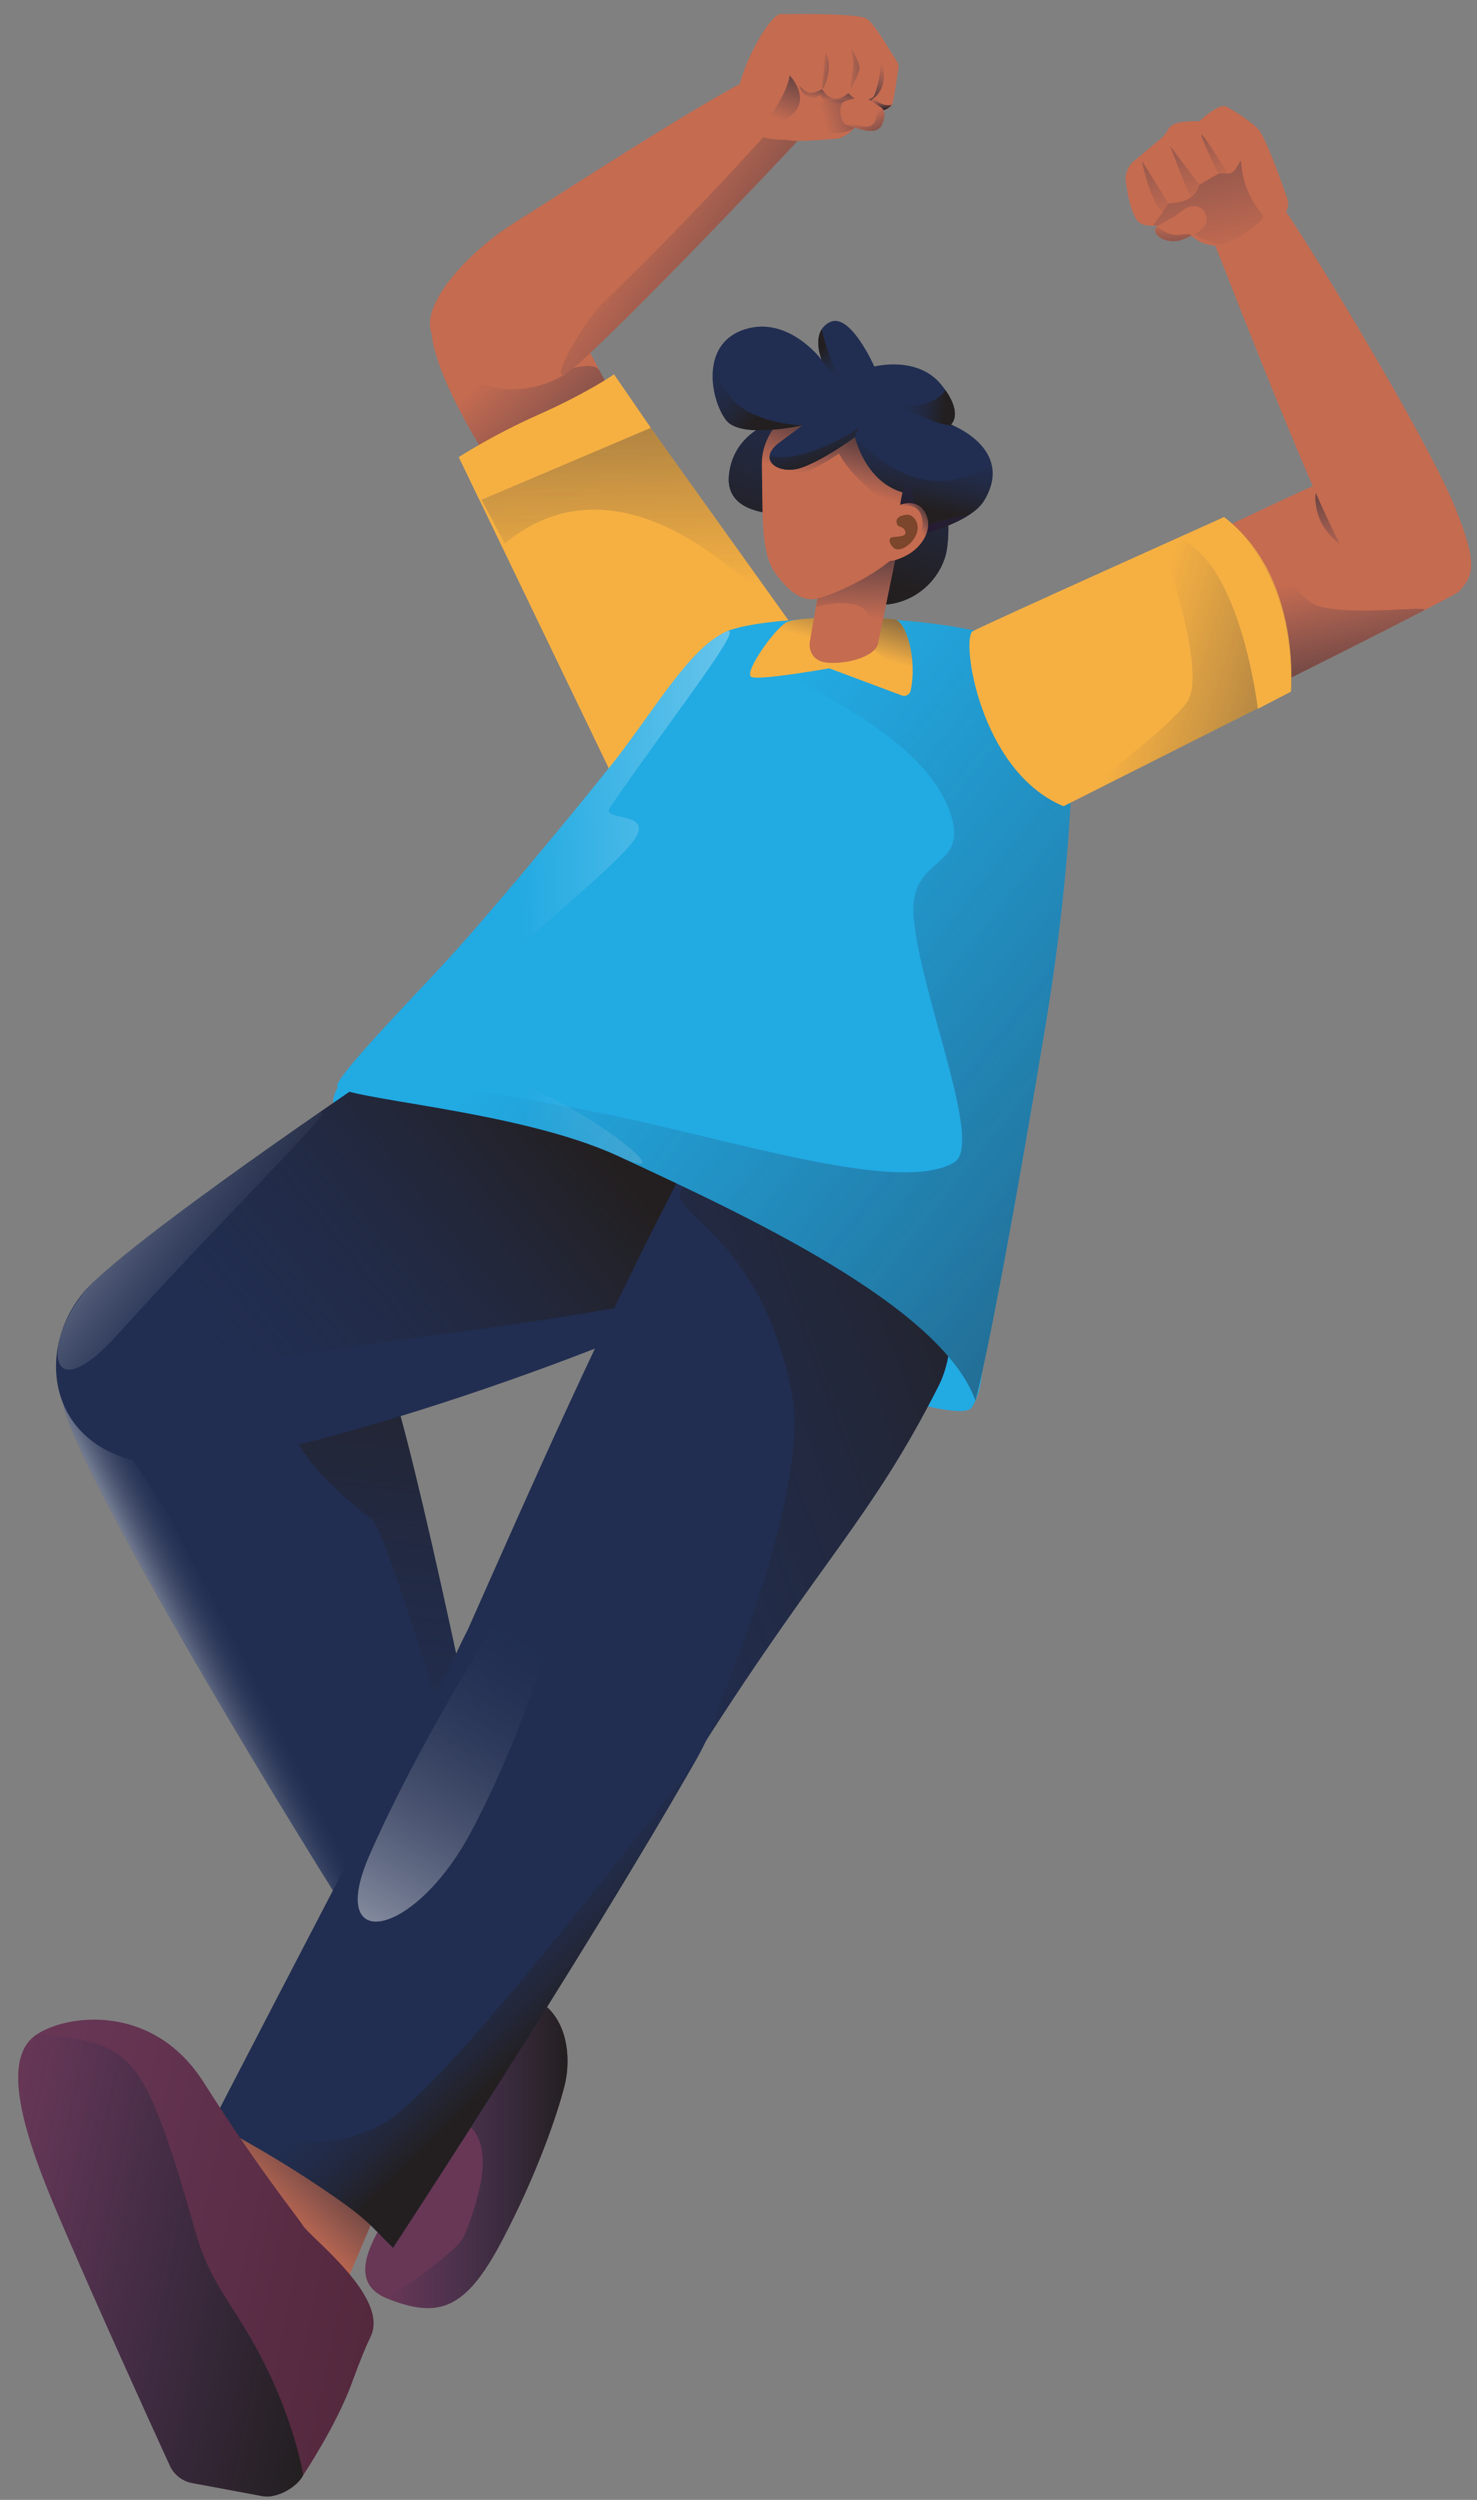 <svg width="52" height="88" viewBox="0 0 52 88" fill="none" xmlns="http://www.w3.org/2000/svg">
<rect x="0" y="0" width="52" height="88" fill="#808080" stroke="none"/>
<path d="M34.278 45.697C34.278 45.697 35.023 48.241 34.216 49.544C33.409 50.848 10.942 41.724 11.749 38.621C12.556 35.518 25.961 32.477 34.278 45.697Z" fill="#22AAE2"/>
<path d="M19.879 73.408C20.127 72.415 20.05 70.444 18.095 70.118C16.14 69.792 15.162 70.909 15.069 73.004C14.976 75.099 13.968 76.93 13.828 77.535C13.688 78.14 11.842 80.203 13.642 80.917C15.442 81.631 16.388 81.305 17.645 78.931C18.902 76.557 19.631 74.401 19.879 73.408Z" fill="#673755"/>
<path d="M19.879 73.408C20.127 72.415 20.05 70.444 18.095 70.118C16.14 69.792 15.162 70.909 15.069 73.004C14.976 75.099 18.39 73.625 16.342 78.714C16.11 79.29 13.642 80.917 13.642 80.917C15.442 81.631 16.388 81.305 17.645 78.931C18.902 76.557 19.631 74.401 19.879 73.408Z" fill="url(#paint0_linear_16192_28792)"/>
<path d="M13.72 68.768C13.72 68.768 15.349 71.204 15.597 71.639C15.845 72.073 16.093 72.57 16.931 72.197C17.769 71.825 18.281 71.096 18.141 70.723C18.002 70.351 17.024 66.674 17.024 66.674L13.72 68.768Z" fill="#C56B50"/>
<path d="M14.187 70.307C13.53 69.689 2.569 51.957 2.214 49.333C1.859 46.709 4.755 44.316 8.019 44.267C11.282 44.219 12.74 44.995 14.036 49.615C15.332 54.235 18.007 67.362 18.033 68.233C18.058 69.103 14.844 70.924 14.187 70.307Z" fill="#212E51"/>
<path d="M14.187 70.307C13.53 69.689 2.569 51.957 2.214 49.333C1.859 46.709 5.946 53.361 5.946 53.361L9.515 60.219C9.515 60.219 14.844 70.924 14.187 70.307Z" fill="url(#paint1_linear_16192_28792)"/>
<path d="M13.146 53.547C12.488 52.93 10.118 51.424 9.763 48.8C9.408 46.176 12.74 44.995 14.036 49.615C15.332 54.235 18.007 67.362 18.033 68.233C18.058 69.103 13.803 54.165 13.146 53.547Z" fill="url(#paint2_linear_16192_28792)"/>
<path d="M14.21 37.14C14.21 37.14 5.669 42.853 3.241 45.176C0.813 47.5 1.626 52.497 7.819 51.432C14.012 50.367 25.522 46.057 28.149 44.005C30.776 41.954 22.115 34.988 14.21 37.14Z" fill="#212E51"/>
<path d="M14.21 37.14C14.21 37.14 5.67 42.853 3.241 45.176C0.813 47.5 3.198 48.934 9.391 47.869C15.584 46.804 25.522 46.057 28.149 44.005C30.776 41.954 22.116 34.988 14.21 37.14Z" fill="url(#paint3_linear_16192_28792)"/>
<path d="M10.903 39.401C8.225 41.261 4.672 43.807 3.241 45.176C1.509 46.938 1.47 49.939 4.177 46.938C8.46 42.19 12.769 38.104 10.903 39.401Z" fill="url(#paint4_linear_16192_28792)"/>
<path d="M24.192 40.933C21.12 46.798 18.746 52.244 16.512 57.271C14.278 62.298 21.556 66.461 24.689 61.538C28.925 54.882 30.678 53.455 33.036 48.8C35.395 44.145 27.594 34.44 24.192 40.933Z" fill="#212E51"/>
<path d="M23.947 41.971C23.675 42.787 26.803 43.595 27.878 49.047C28.608 52.752 24.689 61.538 24.689 61.538C28.925 54.882 30.678 53.455 33.036 48.8C35.395 44.145 24.552 40.155 23.947 41.971Z" fill="url(#paint5_linear_16192_28792)"/>
<path d="M8.832 74.059L6.039 79.397L10.694 83.865L13.549 77.162C13.549 77.162 12.37 72.166 8.832 74.059Z" fill="#C56B50"/>
<path d="M8.832 74.059L7.761 76.03C7.761 76.03 10.554 78.497 10.973 79.055C11.392 79.614 10.694 83.865 10.694 83.865L13.549 77.162C13.549 77.162 12.37 72.166 8.832 74.059Z" fill="url(#paint6_linear_16192_28792)"/>
<path d="M13.836 79.125C13.836 79.125 20.407 69.125 24.503 61.957C28.599 54.789 20.376 48.474 16 58.342C10.446 68.97 7.467 74.742 7.467 74.742C7.467 74.742 9.111 75.556 11.066 76.852C13.021 78.147 12.975 78.287 13.836 79.125Z" fill="#212E51"/>
<path d="M13.021 65.277C11.45 68.832 14.577 68.219 16.559 64.533C18.54 60.846 19.724 56.526 19.724 56.526C19.724 56.526 19.165 54.059 18.141 55.875C17.117 57.69 14.79 61.274 13.021 65.277Z" fill="url(#paint7_linear_16192_28792)"/>
<path d="M13.836 79.125C13.836 79.125 20.407 69.125 24.503 61.957C24.503 61.957 16.342 72.756 13.797 74.556C11.253 76.356 7.467 74.742 7.467 74.742C7.467 74.742 9.111 75.556 11.066 76.852C13.021 78.148 12.975 78.287 13.836 79.125Z" fill="url(#paint8_linear_16192_28792)"/>
<path d="M12.389 83.882C12.69 83.058 12.884 82.597 13.052 82.246C13.709 80.869 10.957 78.791 10.67 78.35C10.382 77.909 9.168 76.448 7.168 73.299C5.421 70.548 2.447 70.882 1.319 71.598C0.27 72.264 0.435 74.099 1.824 77.437C2.979 80.211 5.247 85.193 5.979 86.794C6.126 87.115 6.419 87.344 6.765 87.408L9.254 87.871C9.73 87.96 10.46 87.562 10.675 87.128C10.675 87.128 11.836 85.399 12.389 83.882Z" fill="url(#paint9_linear_16192_28792)"/>
<path d="M9.609 83.835C8.419 81.206 7.481 80.691 6.882 78.567C5 71.89 4.54 71.974 1.319 71.598C0.27 72.264 0.435 74.099 1.824 77.437C2.979 80.211 5.247 85.193 5.979 86.794C6.126 87.115 6.419 87.344 6.765 87.408L9.254 87.871C9.73 87.96 10.46 87.562 10.675 87.128C10.675 87.128 10.461 85.718 9.609 83.835Z" fill="url(#paint10_linear_16192_28792)"/>
<path d="M17.645 16.899C17.645 16.899 14.294 11.996 15.411 10.817C16.528 9.638 18.762 8.583 19.941 10.817C21.121 13.052 22.3 15.348 22.3 15.348C22.3 15.348 18.39 17.644 17.645 16.899Z" fill="#C56B50"/>
<path d="M17.645 16.899C17.645 16.899 14.294 11.996 15.411 10.817C15.411 10.817 16.714 12.881 17.862 13.191C19.011 13.502 20.821 12.489 21.121 13.063C21.911 14.579 22.3 15.348 22.3 15.348C22.3 15.348 18.39 17.644 17.645 16.899Z" fill="url(#paint11_linear_16192_28792)"/>
<path d="M21.927 28.071L16.155 16.093C16.155 16.093 17.259 15.361 18.948 14.603C20.748 13.796 22.051 13.858 22.051 13.858L28.444 22.795C28.444 22.795 24.037 30.181 21.927 28.071Z" fill="#F6B042"/>
<path d="M17.769 19.134L16.155 16.093C16.155 16.093 17.259 15.361 18.948 14.603C20.748 13.796 22.051 13.858 22.051 13.858L28.444 22.795C28.444 22.795 22.734 15.037 17.769 19.134Z" fill="url(#paint12_linear_16192_28792)"/>
<path d="M16.891 17.619L16.155 16.093C16.155 16.093 17.259 15.361 18.948 14.603C20.748 13.796 21.617 13.176 21.617 13.176L22.912 15.061L16.891 17.619Z" fill="#F6B042"/>
<path d="M15.209 11.772C14.768 10.801 16.358 8.936 18.166 7.806C19.974 6.675 26.121 2.66 27.194 2.434C28.268 2.208 29.285 3.62 28.268 4.751C27.251 5.881 21.105 12.326 19.974 13.117C18.844 13.908 16.339 14.258 15.209 11.772Z" fill="#C56B50"/>
<path d="M21.274 10.617C24.622 7.396 27.477 4.157 27.477 4.157C27.477 4.157 29.285 3.62 28.268 4.751C27.251 5.881 21.105 12.326 19.974 13.117C19.238 13.633 20.48 11.381 21.274 10.617Z" fill="url(#paint13_linear_16192_28792)"/>
<path d="M27.652 4.922C27.688 4.921 27.724 4.925 27.759 4.933C28.029 4.995 28.928 4.928 29.525 4.878C30.262 4.632 30.78 3.477 30.775 3.401C30.659 3.67 30.705 3.741 30.892 3.861C31.013 3.938 31.37 3.859 31.429 3.627C31.492 3.352 31.64 2.346 31.64 2.346C31.633 2.273 31.609 2.204 31.568 2.144C31.307 1.761 30.727 0.703 30.443 0.626C29.822 0.456 27.872 0.498 27.477 0.498C27.081 0.498 25.781 2.773 25.951 3.903C26.102 4.912 27.38 4.93 27.652 4.922Z" fill="#C56B50"/>
<path d="M28.666 3.924C28.666 3.924 28.56 4.817 29.61 4.673C30.66 4.529 30.533 3.505 29.98 3.523C29.428 3.542 28.81 3.425 28.666 3.924Z" fill="url(#paint14_linear_16192_28792)"/>
<path d="M26.785 4.518C26.785 4.518 27.689 3.444 27.802 2.653C27.802 2.653 29.102 4.009 26.785 4.518Z" fill="url(#paint15_linear_16192_28792)"/>
<path d="M29.057 1.85C29.057 1.85 28.975 2.792 28.942 3.078C28.909 3.364 29.415 2.358 29.057 1.85Z" fill="url(#paint16_linear_16192_28792)"/>
<path d="M29.98 1.713C29.98 1.713 30.072 2.158 30.038 2.41C30.004 2.661 29.936 3.165 29.936 3.165C29.936 3.165 30.252 2.584 30.262 2.401C30.272 2.218 29.98 1.713 29.98 1.713Z" fill="url(#paint17_linear_16192_28792)"/>
<path d="M28.137 3.015C28.137 3.015 28.331 3.245 28.512 3.269C28.693 3.293 28.946 3.136 28.946 3.136C28.946 3.136 29.103 3.438 29.369 3.474C29.634 3.51 29.864 3.281 29.864 3.281C29.864 3.281 30.141 3.546 30.286 3.583C30.431 3.619 30.793 3.389 30.793 3.389C30.793 3.389 30.564 3.812 30.25 3.776C29.936 3.74 29.779 3.534 29.779 3.534C29.779 3.534 29.514 3.727 29.212 3.643C28.91 3.558 28.874 3.329 28.874 3.329C28.874 3.329 28.427 3.764 28.137 3.015Z" fill="url(#paint18_linear_16192_28792)"/>
<path d="M30.737 3.472C30.737 3.472 30.903 3.062 30.95 2.756C30.997 2.449 31.023 1.882 31.023 1.882C31.023 1.882 31.173 2.49 31.096 2.898C31.018 3.307 30.737 3.472 30.737 3.472Z" fill="url(#paint19_linear_16192_28792)"/>
<path d="M31.405 3.688C31.405 3.688 30.931 3.82 30.708 3.288C30.708 3.288 30.605 3.691 30.859 3.834C31.158 4.002 31.405 3.688 31.405 3.688Z" fill="url(#paint20_linear_16192_28792)"/>
<path d="M31.023 3.783C31.023 3.783 31.263 3.924 31.051 4.39C30.839 4.857 30.02 4.447 29.794 4.39C29.568 4.334 29.469 3.571 29.809 3.541C30.543 3.303 30.726 3.613 31.023 3.783Z" fill="#C56B50"/>
<path d="M31.023 3.783C31.023 3.783 31.263 3.924 31.051 4.39C30.839 4.857 30.02 4.447 29.794 4.39C29.567 4.334 29.652 4.32 30.373 4.447C31.093 4.574 30.726 3.613 31.023 3.783Z" fill="url(#paint21_linear_16192_28792)"/>
<path d="M36.822 36.015C37.748 30.443 38.169 23.744 37.133 23.168C33.781 21.306 26.884 21.632 25.558 22.237C24.231 22.842 22.982 25.107 21.493 26.969C20.003 28.831 17.04 32.415 15.473 34.091C13.906 35.767 12.059 37.69 11.873 38.187C11.687 38.683 18.159 39.021 21.772 40.7C26.178 42.748 33.113 45.936 34.34 49.296C34.349 49.321 35.038 46.752 36.822 36.015Z" fill="#22AAE2"/>
<path d="M17.536 34.184C17.746 33.587 21.446 30.739 22.284 29.622C23.122 28.505 21.108 28.949 21.479 28.414C23.867 24.968 26.304 21.896 25.558 22.237C24.231 22.842 22.982 25.107 21.493 26.969C20.003 28.831 17.04 32.415 15.473 34.091C13.906 35.767 12.059 37.69 11.873 38.187C11.687 38.684 18.159 39.021 21.772 40.7C24.089 41.777 21.183 39.335 18.483 38.218C17.172 37.676 16.931 35.906 17.536 34.184Z" fill="url(#paint22_linear_16192_28792)"/>
<path d="M36.822 36.015C37.748 30.443 38.169 23.744 37.133 23.168C33.781 21.306 26.884 21.632 25.558 22.237C24.231 22.842 32.54 24.905 33.533 28.878C33.965 30.607 31.984 30.159 32.167 32.291C32.405 35.054 34.646 40.287 33.595 40.918C31.733 42.035 26.054 40.204 21.586 39.273C17.117 38.342 12.059 37.69 11.873 38.187C11.687 38.683 18.159 39.021 21.772 40.7C26.178 42.748 33.113 45.936 34.34 49.296C34.349 49.321 35.038 46.752 36.822 36.015Z" fill="url(#paint23_linear_16192_28792)"/>
<path d="M27.707 21.895C28.126 21.69 30.884 21.721 31.489 21.802C31.895 21.857 32.303 23.2 32.059 24.315C32.029 24.453 31.882 24.532 31.749 24.482L29.196 23.525C29.196 23.525 26.729 23.967 26.45 23.827C26.171 23.688 27.288 22.101 27.707 21.895Z" fill="#F6B042"/>
<path d="M27.707 21.895C28.126 21.69 30.884 21.721 31.489 21.802C31.895 21.857 32.303 23.2 32.059 24.315C32.029 24.453 31.512 23.362 30.639 22.78C30.261 22.528 28.393 22.617 27.777 22.594C27.16 22.57 27.288 22.101 27.707 21.895Z" fill="url(#paint24_linear_16192_28792)"/>
<path d="M40.856 19.661C40.856 19.661 45.977 17.133 47.807 16.434C49.514 15.782 52.928 20.003 51.19 20.934C48.882 22.17 42.842 25.154 42.842 25.154L40.856 19.661Z" fill="#C56B50"/>
<path d="M47.311 16.775C47.311 16.775 46.132 16.713 46.329 17.781C46.516 19.216 48.149 19.651 48.149 19.651L47.311 16.775Z" fill="url(#paint25_linear_16192_28792)"/>
<path d="M40.856 19.661C40.856 19.661 42.206 18.637 43.51 18.498C44.813 18.358 45.201 21.058 46.535 21.368C47.87 21.678 50.525 21.285 50.119 21.495C47.411 22.897 42.842 25.154 42.842 25.154L40.856 19.661Z" fill="url(#paint26_linear_16192_28792)"/>
<path d="M34.246 22.221C33.828 22.454 34.464 27.14 37.443 28.381L45.449 24.347C45.449 24.347 45.837 20.282 43.09 18.203C43.09 18.203 34.666 21.989 34.246 22.221Z" fill="#F6B042"/>
<path d="M41.787 24.72C41.042 25.774 37.443 28.381 37.443 28.381L45.449 24.347C45.449 24.347 45.821 20.36 43.091 18.203L40.938 19.26C40.938 19.26 42.532 23.664 41.787 24.72Z" fill="url(#paint27_linear_16192_28792)"/>
<path d="M41.549 18.986L43.091 18.203C43.091 18.203 45.622 19.912 45.449 24.347L44.285 24.952C44.285 24.952 43.69 19.855 41.549 18.986Z" fill="#F6B042"/>
<path d="M43.029 6.186C42.447 6.535 42.096 6.92 42.796 8.676C43.496 10.433 46.627 18.512 47.408 19.525C48.19 20.539 49.783 21.568 50.914 21.038C52.045 20.509 52.008 19.805 51.238 17.886C50.181 15.254 45.42 7.472 44.876 6.9C44.332 6.327 43.61 5.837 43.029 6.186Z" fill="#C56B50"/>
<path d="M44.766 7.931C44.766 7.931 45.511 7.528 45.325 7.001C45.187 6.61 44.58 4.859 44.301 4.549C44.022 4.239 43.225 3.767 43.153 3.742C42.873 3.649 42.222 4.27 42.222 4.27C42.222 4.27 41.632 4.239 41.353 4.363C41.074 4.487 41.136 4.673 40.856 4.89C40.577 5.108 40.205 5.449 39.925 5.666C39.646 5.883 39.623 6.264 39.623 6.264C39.623 6.264 39.72 7.319 40.03 7.753C40.34 8.187 41.632 7.776 41.632 7.776C41.632 7.776 41.845 8.614 42.834 8.649C43.9 8.687 44.766 7.931 44.766 7.931Z" fill="#C56B50"/>
<path d="M40.6 7.928C40.6 7.928 40.949 7.466 41.042 7.311C41.135 7.156 41.135 7.156 41.135 7.156C41.135 7.156 41.663 7.156 41.942 6.938C42.221 6.721 42.206 6.52 42.206 6.52C42.206 6.52 42.571 6.288 42.874 6.132C43.007 6.063 43.237 6.152 43.37 6.077C43.533 5.986 43.594 5.733 43.696 5.658C43.696 5.658 43.684 6.694 44.452 7.555C44.63 7.755 43.401 8.603 42.904 8.603C42.712 8.603 41.554 8.009 41.554 8.009L40.6 7.928Z" fill="url(#paint28_linear_16192_28792)"/>
<path d="M40.205 5.666L41.136 7.156L40.949 7.497C40.949 7.497 40.515 7.187 40.205 5.666Z" fill="url(#paint29_linear_16192_28792)"/>
<path d="M42.218 6.496C42.218 6.496 42.16 6.915 41.927 6.927C41.799 6.764 41.197 5.139 41.197 5.139L42.218 6.496Z" fill="url(#paint30_linear_16192_28792)"/>
<path d="M43.207 6.089L42.904 6.139C42.904 6.139 42.16 4.619 42.315 4.743C42.47 4.867 43.207 6.089 43.207 6.089Z" fill="url(#paint31_linear_16192_28792)"/>
<path d="M40.674 8.056C40.705 7.945 41.019 7.812 41.334 7.625C41.549 7.498 41.739 7.291 41.939 7.264C42.187 7.23 42.358 7.334 42.439 7.52C42.615 7.922 42.279 8.2 41.613 8.44C41.14 8.61 40.597 8.335 40.674 8.056Z" fill="#C56B50"/>
<path d="M40.674 8.056C40.726 7.87 41.029 8.332 41.52 8.265C41.768 8.231 42.279 8.2 41.613 8.44C41.14 8.61 40.597 8.335 40.674 8.056Z" fill="url(#paint32_linear_16192_28792)"/>
<path d="M27.25 14.834C27.25 14.834 25.795 15.232 25.662 16.75C25.529 18.267 27.736 18.082 27.736 18.082C27.736 18.082 28.289 19.956 29.226 20.588C30.162 21.22 30.93 21.461 31.784 21.153C32.774 20.796 33.266 19.921 33.343 19.295C33.42 18.67 33.669 16.643 31.317 15.297C29.424 14.214 27.25 14.834 27.25 14.834Z" fill="#212E51"/>
<path d="M27.25 14.834C27.25 14.834 25.795 15.232 25.662 16.75C25.529 18.267 27.736 18.082 27.736 18.082C27.736 18.082 28.289 19.956 29.226 20.588C30.162 21.22 30.93 21.461 31.784 21.153C32.774 20.796 33.266 19.921 33.343 19.295C33.42 18.67 33.669 16.643 31.317 15.297C29.424 14.214 27.25 14.834 27.25 14.834Z" fill="url(#paint33_linear_16192_28792)"/>
<path d="M28.863 20.546L28.506 22.625C28.506 22.625 28.428 23.265 29.127 23.327C29.825 23.389 30.81 23.113 30.911 22.656C31.012 22.198 31.64 19.087 31.64 19.087C31.64 19.087 29.639 18.234 28.863 20.546Z" fill="#C56B50"/>
<path d="M28.863 20.546L28.731 21.36C28.731 21.36 29.801 21.058 30.337 21.384C30.872 21.709 30.81 23.113 30.911 22.656C31.012 22.198 31.64 19.087 31.64 19.087C31.64 19.087 29.638 18.234 28.863 20.546Z" fill="url(#paint34_linear_16192_28792)"/>
<path d="M28.812 13.8C28.812 13.8 26.78 14.694 26.822 16.374C26.864 18.054 26.757 19.439 27.303 20.188C27.849 20.937 28.283 21.122 28.657 21.093C29.031 21.065 30.917 20.303 31.74 19.349C31.74 19.349 32.323 17.591 32.086 16.251C31.849 14.912 30.637 13.011 28.812 13.8Z" fill="#C56B50"/>
<path d="M28.812 13.8C28.812 13.8 26.757 14.833 26.828 16.235C27.195 17.643 29.537 15.963 29.537 15.963C29.537 15.963 29.99 16.941 31.663 17.99C31.804 19.628 30.03 20.568 30.03 20.568C30.651 20.255 31.328 19.826 31.74 19.349C31.74 19.349 32.323 17.591 32.086 16.251C31.849 14.912 30.637 13.011 28.812 13.8Z" fill="url(#paint35_linear_16192_28792)"/>
<path d="M34.653 17.612C34.069 18.585 31.721 18.96 31.721 18.96C31.721 18.96 31.613 18.302 31.777 17.331C30.445 16.94 30.101 15.385 30.101 15.385C30.101 15.385 29.038 16.172 28.231 16.459C27.425 16.745 26.613 16.193 27.435 15.581C28.258 14.969 28.258 14.969 28.258 14.969C28.258 14.969 26.089 15.468 25.563 14.79C25.037 14.112 24.621 12.134 26.185 11.605C27.749 11.076 28.929 12.671 28.929 12.671C28.929 12.671 28.512 11.672 29.228 11.335C29.943 10.997 30.782 12.902 30.782 12.902C30.782 12.902 32.292 12.51 33.128 13.529C33.964 14.549 33.478 14.945 33.478 14.945C33.478 14.945 35.741 15.796 34.653 17.612Z" fill="#212E51"/>
<path d="M34.653 17.612C34.931 17.148 34.989 16.748 34.924 16.408C34.123 16.701 32.516 17.865 30.101 15.385C30.101 15.385 30.445 16.94 31.777 17.331C31.562 18.154 31.721 18.954 31.721 18.954C31.721 18.954 32.064 18.887 32.51 18.785C33.069 18.659 34.29 18.216 34.653 17.612Z" fill="url(#paint36_linear_16192_28792)"/>
<path d="M26.267 14.452C25.605 14.083 25.235 13.252 25.16 12.678C24.952 13.444 25.236 14.369 25.563 14.79C26.089 15.469 28.258 14.969 28.258 14.969C28.258 14.969 27.209 14.976 26.267 14.452Z" fill="url(#paint37_linear_16192_28792)"/>
<path d="M30.25 15.051C30.25 15.051 28.44 16.314 27.097 16.061C27.069 16.435 27.65 16.666 28.231 16.459C28.961 16.199 29.899 15.532 30.071 15.407C30.164 15.253 30.25 15.051 30.25 15.051Z" fill="url(#paint38_linear_16192_28792)"/>
<path d="M33.478 14.945C33.478 14.945 33.896 14.602 33.285 13.736C32.706 14.534 31.433 14.208 31.433 14.208C31.433 14.208 31.689 14.36 32.756 14.785C33.108 14.925 33.374 14.977 33.576 14.986C33.515 14.958 33.478 14.945 33.478 14.945Z" fill="url(#paint39_linear_16192_28792)"/>
<path d="M29.565 13.324C29.565 13.324 29.109 12.478 28.931 11.59C28.679 11.984 28.889 12.568 28.924 12.659C29.089 12.903 29.304 13.142 29.565 13.324Z" fill="url(#paint40_linear_16192_28792)"/>
<path d="M31.785 19.072C31.785 19.072 31.521 18.437 31.777 17.331C32.033 16.225 32.354 18.556 32.354 18.556C32.354 18.556 34.528 17.932 33.923 18.229C33.319 18.525 31.785 19.072 31.785 19.072Z" fill="url(#paint41_linear_16192_28792)"/>
<path d="M31.661 17.785C31.661 17.785 32.287 17.5 32.582 18.072C32.878 18.644 32.435 19.289 31.895 19.563C31.355 19.837 31.063 19.79 31.092 19.524C31.121 19.259 31.125 18.093 31.661 17.785Z" fill="#C56B50"/>
<path d="M31.661 17.785C31.661 17.785 32.287 17.5 32.582 18.072C32.878 18.644 32.435 19.289 31.895 19.563C31.356 19.837 32.595 19.211 32.466 18.288C32.337 17.365 31.126 18.093 31.661 17.785Z" fill="url(#paint42_linear_16192_28792)"/>
<path d="M31.902 18.12C32.164 18.088 32.427 18.438 32.25 18.834C32.072 19.229 31.638 19.447 31.462 19.286C31.286 19.125 31.262 18.928 31.442 18.906C31.622 18.884 31.945 18.897 31.868 18.698C31.792 18.498 31.63 18.596 31.576 18.438C31.522 18.279 31.62 18.155 31.902 18.12Z" fill="#7B462B"/>
<defs>
<linearGradient id="paint0_linear_16192_28792" x1="13.642" y1="75.657" x2="19.98" y2="75.657" gradientUnits="userSpaceOnUse">
<stop stop-color="#222E51" stop-opacity="0"/>
<stop offset="1" stop-color="#231F20"/>
</linearGradient>
<linearGradient id="paint1_linear_16192_28792" x1="9.174" y1="59.079" x2="6.148" y2="60.592" gradientUnits="userSpaceOnUse">
<stop stop-color="#222E51" stop-opacity="0"/>
<stop offset="1" stop-color="white"/>
</linearGradient>
<linearGradient id="paint2_linear_16192_28792" x1="12.879" y1="66.785" x2="15.493" y2="44.622" gradientUnits="userSpaceOnUse">
<stop stop-color="#222E51" stop-opacity="0"/>
<stop offset="1" stop-color="#231F20"/>
</linearGradient>
<linearGradient id="paint3_linear_16192_28792" x1="8.03" y1="50.775" x2="21.056" y2="40.211" gradientUnits="userSpaceOnUse">
<stop stop-color="#222E51" stop-opacity="0"/>
<stop offset="1" stop-color="#231F20"/>
</linearGradient>
<linearGradient id="paint4_linear_16192_28792" x1="9.167" y1="45.473" x2="0.751" y2="39.069" gradientUnits="userSpaceOnUse">
<stop stop-color="#222E51" stop-opacity="0"/>
<stop offset="1" stop-color="white"/>
</linearGradient>
<linearGradient id="paint5_linear_16192_28792" x1="13.975" y1="55.461" x2="37.876" y2="46.656" gradientUnits="userSpaceOnUse">
<stop stop-color="#222E51" stop-opacity="0"/>
<stop offset="1" stop-color="#231F20"/>
</linearGradient>
<linearGradient id="paint6_linear_16192_28792" x1="10.146" y1="78.556" x2="13.312" y2="75.205" gradientUnits="userSpaceOnUse">
<stop stop-color="#222E51" stop-opacity="0"/>
<stop offset="1" stop-color="#231F20"/>
</linearGradient>
<linearGradient id="paint7_linear_16192_28792" x1="19.012" y1="57.356" x2="9.916" y2="72.908" gradientUnits="userSpaceOnUse">
<stop stop-color="#222E51" stop-opacity="0"/>
<stop offset="1" stop-color="white"/>
</linearGradient>
<linearGradient id="paint8_linear_16192_28792" x1="16.06" y1="68.426" x2="19.163" y2="71.591" gradientUnits="userSpaceOnUse">
<stop stop-color="#222E51" stop-opacity="0"/>
<stop offset="1" stop-color="#231F20"/>
</linearGradient>
<linearGradient id="paint9_linear_16192_28792" x1="-0.461" y1="78.042" x2="13.353" y2="80.954" gradientUnits="userSpaceOnUse">
<stop offset="0.118" stop-color="#673655"/>
<stop offset="1" stop-color="#54283D"/>
</linearGradient>
<linearGradient id="paint10_linear_16192_28792" x1="-0.553" y1="78.476" x2="11.943" y2="81.111" gradientUnits="userSpaceOnUse">
<stop stop-color="#222E51" stop-opacity="0"/>
<stop offset="1" stop-color="#231F20"/>
</linearGradient>
<linearGradient id="paint11_linear_16192_28792" x1="17.42" y1="12.917" x2="23.285" y2="19.061" gradientUnits="userSpaceOnUse">
<stop stop-color="#222E51" stop-opacity="0"/>
<stop offset="1" stop-color="#231F20"/>
</linearGradient>
<linearGradient id="paint12_linear_16192_28792" x1="22.336" y1="20.732" x2="21.839" y2="3.168" gradientUnits="userSpaceOnUse">
<stop stop-color="#222E51" stop-opacity="0"/>
<stop offset="1" stop-color="#231F20"/>
</linearGradient>
<linearGradient id="paint13_linear_16192_28792" x1="22.569" y1="7.454" x2="30.014" y2="13.051" gradientUnits="userSpaceOnUse">
<stop stop-color="#222E51" stop-opacity="0"/>
<stop offset="1" stop-color="#231F20"/>
</linearGradient>
<linearGradient id="paint14_linear_16192_28792" x1="29.004" y1="4.231" x2="32.341" y2="3.2" gradientUnits="userSpaceOnUse">
<stop stop-color="#222E51" stop-opacity="0"/>
<stop offset="1" stop-color="#231F20"/>
</linearGradient>
<linearGradient id="paint15_linear_16192_28792" x1="27.416" y1="4.211" x2="28.433" y2="1.57" gradientUnits="userSpaceOnUse">
<stop stop-color="#222E51" stop-opacity="0"/>
<stop offset="1" stop-color="#231F20"/>
</linearGradient>
<linearGradient id="paint16_linear_16192_28792" x1="28.827" y1="2.459" x2="30.132" y2="2.685" gradientUnits="userSpaceOnUse">
<stop stop-color="#222E51" stop-opacity="0"/>
<stop offset="1" stop-color="#231F20"/>
</linearGradient>
<linearGradient id="paint17_linear_16192_28792" x1="29.723" y1="2.447" x2="31.765" y2="2.377" gradientUnits="userSpaceOnUse">
<stop stop-color="#222E51" stop-opacity="0"/>
<stop offset="1" stop-color="#231F20"/>
</linearGradient>
<linearGradient id="paint18_linear_16192_28792" x1="29.365" y1="3.66" x2="29.558" y2="2.778" gradientUnits="userSpaceOnUse">
<stop stop-color="#222E51" stop-opacity="0"/>
<stop offset="1" stop-color="#231F20"/>
</linearGradient>
<linearGradient id="paint19_linear_16192_28792" x1="31.124" y1="2.291" x2="30.289" y2="4.054" gradientUnits="userSpaceOnUse">
<stop stop-color="#222E51" stop-opacity="0"/>
<stop offset="1" stop-color="#231F20"/>
</linearGradient>
<linearGradient id="paint20_linear_16192_28792" x1="31.029" y1="3.47" x2="31.083" y2="3.887" gradientUnits="userSpaceOnUse">
<stop stop-color="#222E51" stop-opacity="0"/>
<stop offset="1" stop-color="#231F20"/>
</linearGradient>
<linearGradient id="paint21_linear_16192_28792" x1="30.385" y1="4.1" x2="31.119" y2="5.626" gradientUnits="userSpaceOnUse">
<stop stop-color="#222E51" stop-opacity="0"/>
<stop offset="1" stop-color="#231F20"/>
</linearGradient>
<linearGradient id="paint22_linear_16192_28792" x1="18.203" y1="31.799" x2="43.526" y2="30.9" gradientUnits="userSpaceOnUse">
<stop stop-color="white" stop-opacity="0"/>
<stop offset="1" stop-color="white"/>
</linearGradient>
<linearGradient id="paint23_linear_16192_28792" x1="23.352" y1="29.793" x2="58.81" y2="57.864" gradientUnits="userSpaceOnUse">
<stop stop-color="#222E51" stop-opacity="0"/>
<stop offset="1" stop-color="#231F20"/>
</linearGradient>
<linearGradient id="paint24_linear_16192_28792" x1="29.835" y1="22.856" x2="30.673" y2="19.958" gradientUnits="userSpaceOnUse">
<stop stop-color="#222E51" stop-opacity="0"/>
<stop offset="1" stop-color="#231F20"/>
</linearGradient>
<linearGradient id="paint25_linear_16192_28792" x1="47.171" y1="19.729" x2="47.377" y2="15.63" gradientUnits="userSpaceOnUse">
<stop stop-color="#222E51" stop-opacity="0"/>
<stop offset="1" stop-color="#231F20"/>
</linearGradient>
<linearGradient id="paint26_linear_16192_28792" x1="45.507" y1="20.553" x2="46.873" y2="26.883" gradientUnits="userSpaceOnUse">
<stop stop-color="#222E51" stop-opacity="0"/>
<stop offset="1" stop-color="#231F20"/>
</linearGradient>
<linearGradient id="paint27_linear_16192_28792" x1="40.118" y1="23.246" x2="54.702" y2="27.715" gradientUnits="userSpaceOnUse">
<stop stop-color="#222E51" stop-opacity="0"/>
<stop offset="1" stop-color="#231F20"/>
</linearGradient>
<linearGradient id="paint28_linear_16192_28792" x1="42.799" y1="9.082" x2="40.643" y2="-1.699" gradientUnits="userSpaceOnUse">
<stop stop-color="#222E51" stop-opacity="0"/>
<stop offset="1" stop-color="#231F20"/>
</linearGradient>
<linearGradient id="paint29_linear_16192_28792" x1="40.951" y1="7.814" x2="39.424" y2="0.182" gradientUnits="userSpaceOnUse">
<stop stop-color="#222E51" stop-opacity="0"/>
<stop offset="1" stop-color="#231F20"/>
</linearGradient>
<linearGradient id="paint30_linear_16192_28792" x1="41.989" y1="7.226" x2="40.497" y2="-0.237" gradientUnits="userSpaceOnUse">
<stop stop-color="#222E51" stop-opacity="0"/>
<stop offset="1" stop-color="#231F20"/>
</linearGradient>
<linearGradient id="paint31_linear_16192_28792" x1="42.943" y1="6.387" x2="41.76" y2="0.472" gradientUnits="userSpaceOnUse">
<stop stop-color="#222E51" stop-opacity="0"/>
<stop offset="1" stop-color="#231F20"/>
</linearGradient>
<linearGradient id="paint32_linear_16192_28792" x1="41.26" y1="7.684" x2="41.481" y2="10.255" gradientUnits="userSpaceOnUse">
<stop stop-color="#222E51" stop-opacity="0"/>
<stop offset="1" stop-color="#231F20"/>
</linearGradient>
<linearGradient id="paint33_linear_16192_28792" x1="31.47" y1="11.743" x2="28.933" y2="19.785" gradientUnits="userSpaceOnUse">
<stop stop-color="#222E51" stop-opacity="0"/>
<stop offset="1" stop-color="#231F20"/>
</linearGradient>
<linearGradient id="paint34_linear_16192_28792" x1="30.166" y1="21.797" x2="30.212" y2="18.05" gradientUnits="userSpaceOnUse">
<stop stop-color="#222E51" stop-opacity="0"/>
<stop offset="1" stop-color="#231F20"/>
</linearGradient>
<linearGradient id="paint35_linear_16192_28792" x1="29.454" y1="17.08" x2="30.238" y2="14.445" gradientUnits="userSpaceOnUse">
<stop stop-color="#222E51" stop-opacity="0"/>
<stop offset="1" stop-color="#231F20"/>
</linearGradient>
<linearGradient id="paint36_linear_16192_28792" x1="32.716" y1="15.226" x2="32.16" y2="17.774" gradientUnits="userSpaceOnUse">
<stop stop-color="#222E51" stop-opacity="0"/>
<stop offset="1" stop-color="#231F20"/>
</linearGradient>
<linearGradient id="paint37_linear_16192_28792" x1="24.808" y1="12.712" x2="26.716" y2="14.681" gradientUnits="userSpaceOnUse">
<stop stop-color="#222E51" stop-opacity="0"/>
<stop offset="1" stop-color="#231F20"/>
</linearGradient>
<linearGradient id="paint38_linear_16192_28792" x1="28.188" y1="14.095" x2="28.927" y2="16.38" gradientUnits="userSpaceOnUse">
<stop stop-color="#222E51" stop-opacity="0"/>
<stop offset="1" stop-color="#231F20"/>
</linearGradient>
<linearGradient id="paint39_linear_16192_28792" x1="31.488" y1="14.182" x2="33.266" y2="14.347" gradientUnits="userSpaceOnUse">
<stop stop-color="#222E51" stop-opacity="0"/>
<stop offset="1" stop-color="#231F20"/>
</linearGradient>
<linearGradient id="paint40_linear_16192_28792" x1="29.954" y1="13.023" x2="28.973" y2="12.241" gradientUnits="userSpaceOnUse">
<stop stop-color="#222E51" stop-opacity="0"/>
<stop offset="1" stop-color="#231F20"/>
</linearGradient>
<linearGradient id="paint41_linear_16192_28792" x1="33.274" y1="16.713" x2="32.429" y2="19.025" gradientUnits="userSpaceOnUse">
<stop stop-color="#222E51" stop-opacity="0"/>
<stop offset="1" stop-color="#281433"/>
</linearGradient>
<linearGradient id="paint42_linear_16192_28792" x1="32.174" y1="18.385" x2="32.84" y2="17.894" gradientUnits="userSpaceOnUse">
<stop stop-color="#222E51" stop-opacity="0"/>
<stop offset="1" stop-color="#231F20"/>
</linearGradient>
</defs>
</svg>
